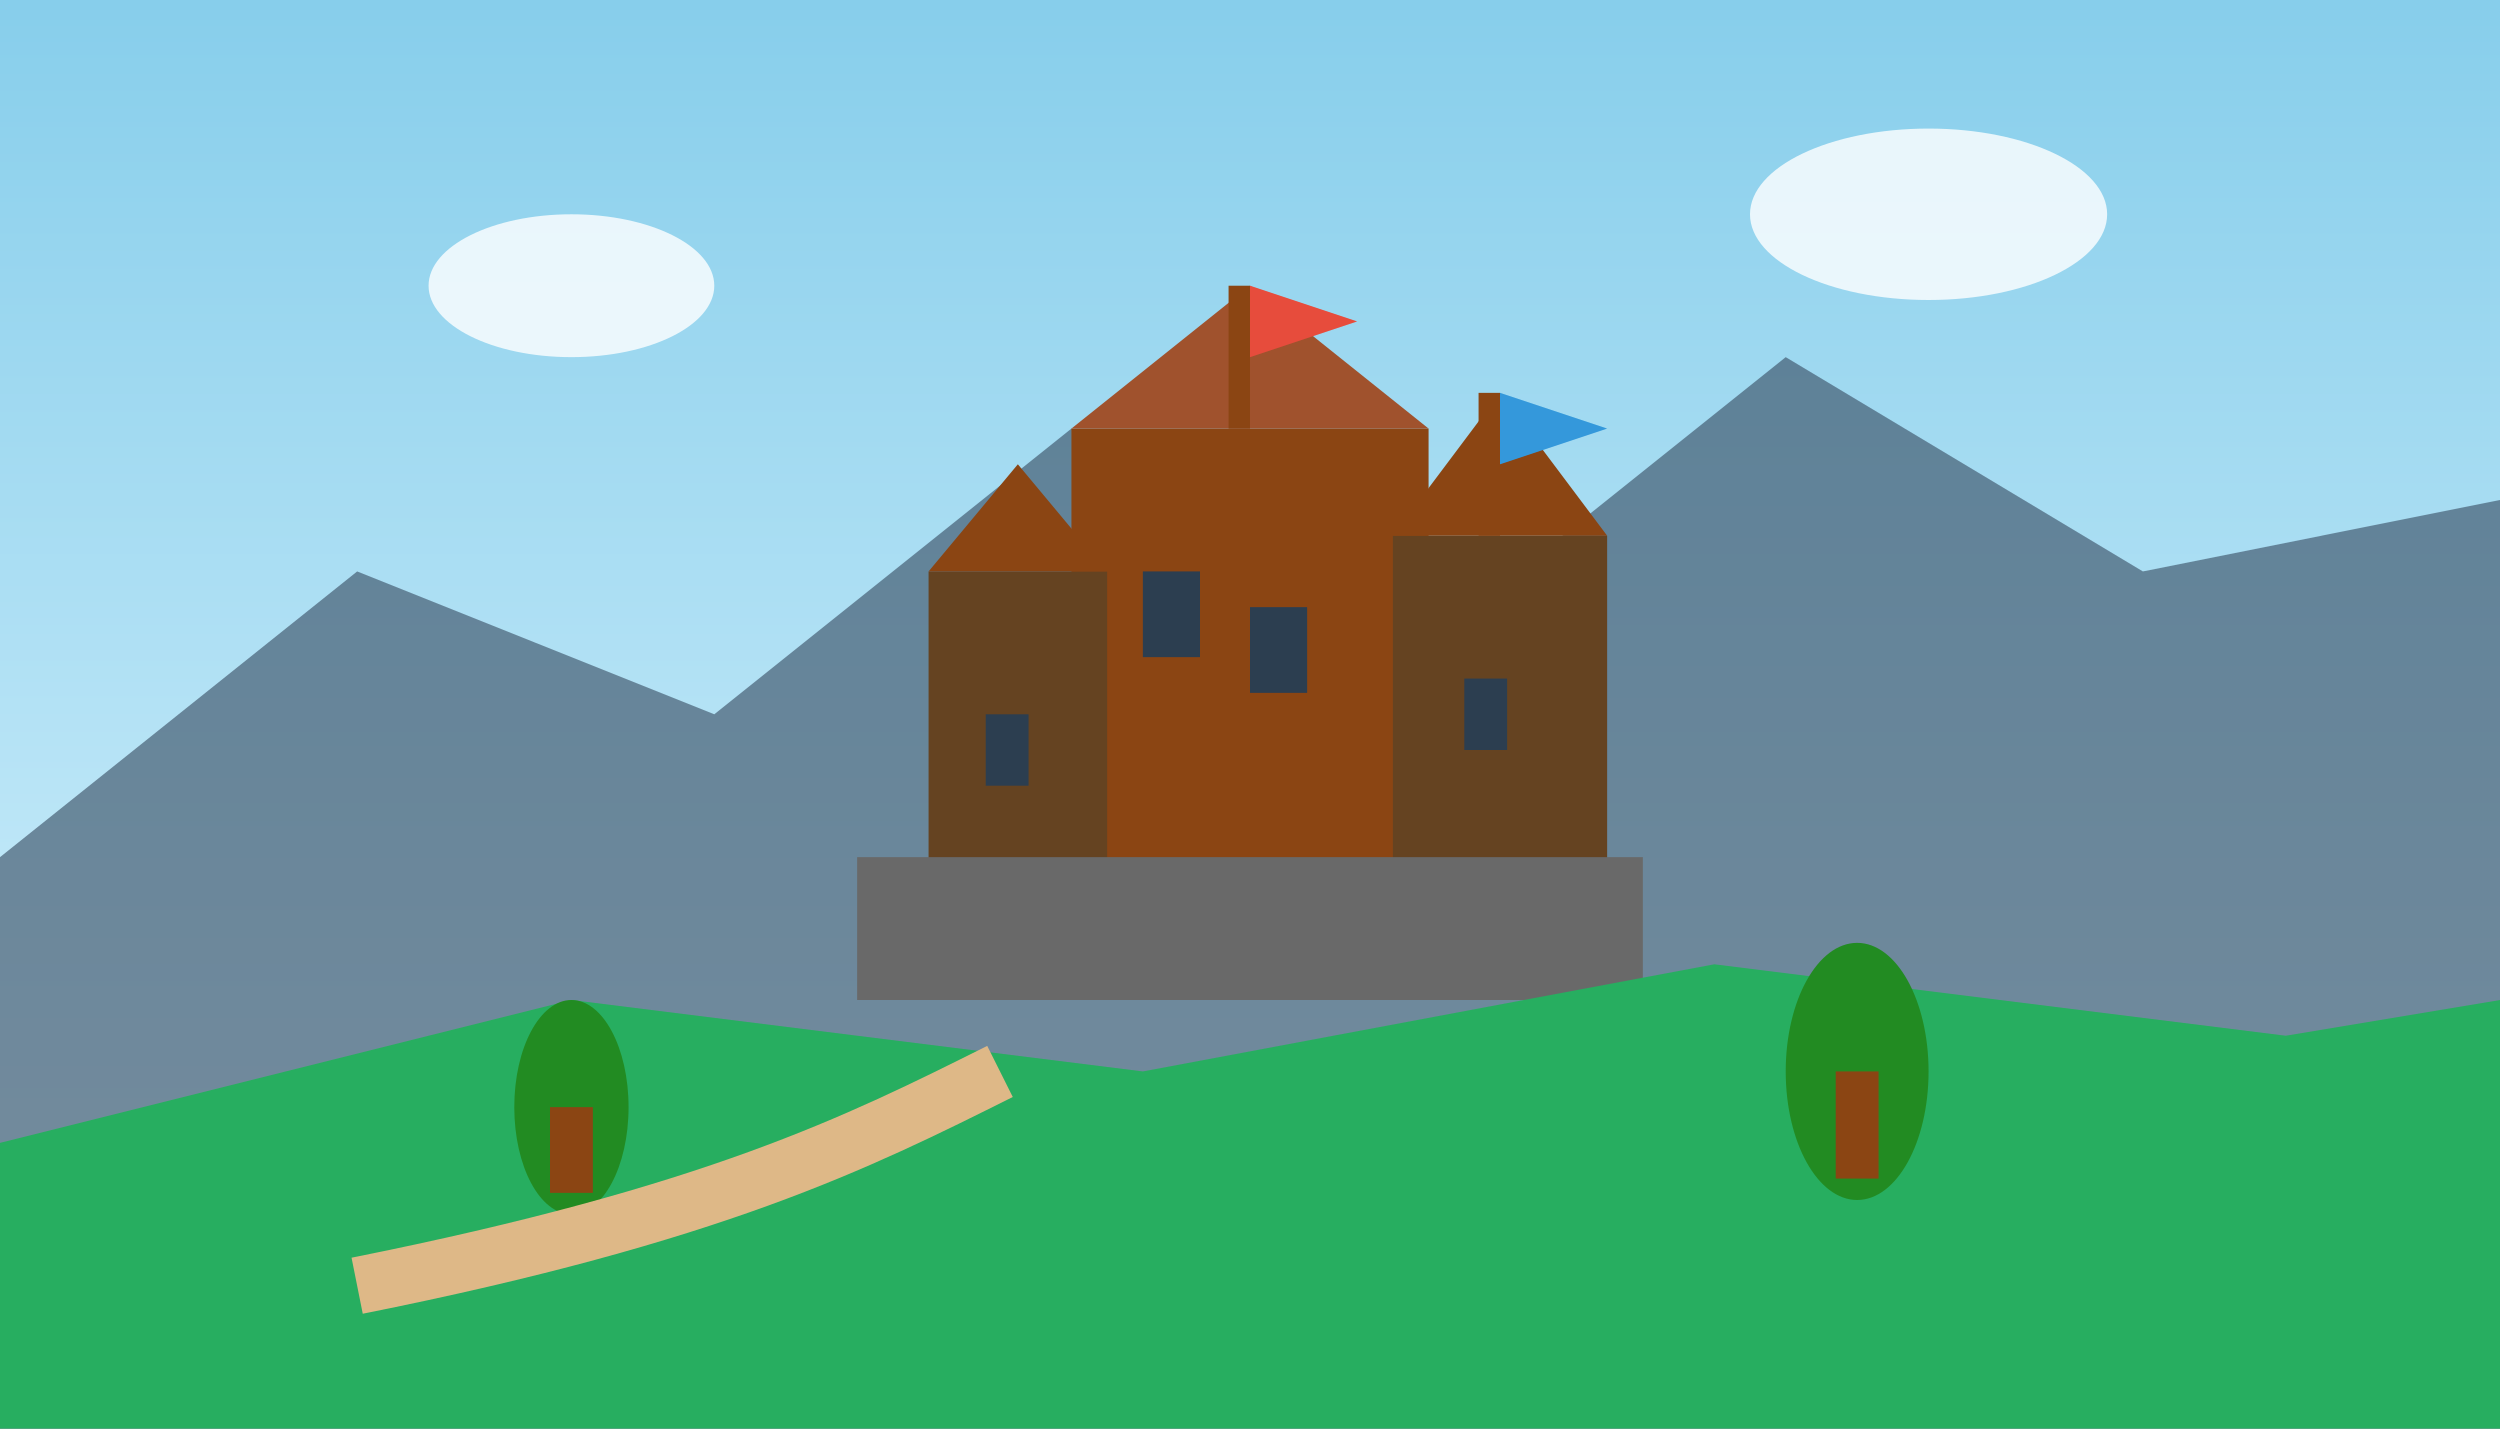 <svg width="350" height="200" viewBox="0 0 350 200" fill="none" xmlns="http://www.w3.org/2000/svg">
  <rect x="0" y="0" width="350" height="200" fill="#333333" stroke="none"/>
  <!-- Sky background -->
  <defs>
    <linearGradient id="skyGrad" x1="0%" y1="0%" x2="0%" y2="100%">
      <stop offset="0%" style="stop-color:#87CEEB;stop-opacity:1" />
      <stop offset="100%" style="stop-color:#E0F6FF;stop-opacity:1" />
    </linearGradient>
  </defs>
  
  <rect width="350" height="200" fill="url(#skyGrad)"/>
  
  <!-- Mountains background -->
  <path d="M0 120L50 80L100 100L150 60L200 90L250 50L300 80L350 70V200H0V120Z" fill="#34495e" opacity="0.6"/>
  
  <!-- Bran Castle -->
  <!-- Main tower -->
  <rect x="150" y="60" width="50" height="80" fill="#8b4513"/>
  <polygon points="150,60 175,40 200,60" fill="#a0522d"/>
  
  <!-- Side towers -->
  <rect x="130" y="80" width="25" height="60" fill="#654321"/>
  <polygon points="130,80 142.5,65 155,80" fill="#8b4513"/>
  
  <rect x="195" y="75" width="30" height="65" fill="#654321"/>
  <polygon points="195,75 210,55 225,75" fill="#8b4513"/>
  
  <!-- Castle walls -->
  <rect x="120" y="120" width="110" height="20" fill="#696969"/>
  
  <!-- Windows -->
  <rect x="160" y="80" width="8" height="12" fill="#2c3e50"/>
  <rect x="175" y="85" width="8" height="12" fill="#2c3e50"/>
  <rect x="138" y="100" width="6" height="10" fill="#2c3e50"/>
  <rect x="205" y="95" width="6" height="10" fill="#2c3e50"/>
  
  <!-- Flags -->
  <rect x="172" y="40" width="3" height="20" fill="#8b4513"/>
  <polygon points="175,40 175,50 190,45" fill="#e74c3c"/>
  
  <rect x="207" y="55" width="3" height="20" fill="#8b4513"/>
  <polygon points="210,55 210,65 225,60" fill="#3498db"/>
  
  <!-- Foreground hills -->
  <path d="M0 160L80 140L160 150L240 135L320 145L350 140V200H0V160Z" fill="#27ae60"/>
  
  <!-- Trees -->
  <ellipse cx="80" cy="155" rx="8" ry="15" fill="#228b22"/>
  <rect x="77" y="155" width="6" height="12" fill="#8b4513"/>
  
  <ellipse cx="260" cy="150" rx="10" ry="18" fill="#228b22"/>
  <rect x="257" y="150" width="6" height="15" fill="#8b4513"/>
  
  <!-- Path to castle -->
  <path d="M50 180C100 170 120 160 140 150" stroke="#deb887" stroke-width="8" fill="none"/>
  
  <!-- Clouds -->
  <ellipse cx="80" cy="40" rx="20" ry="10" fill="#fff" opacity="0.8"/>
  <ellipse cx="270" cy="30" rx="25" ry="12" fill="#fff" opacity="0.8"/>
</svg>
